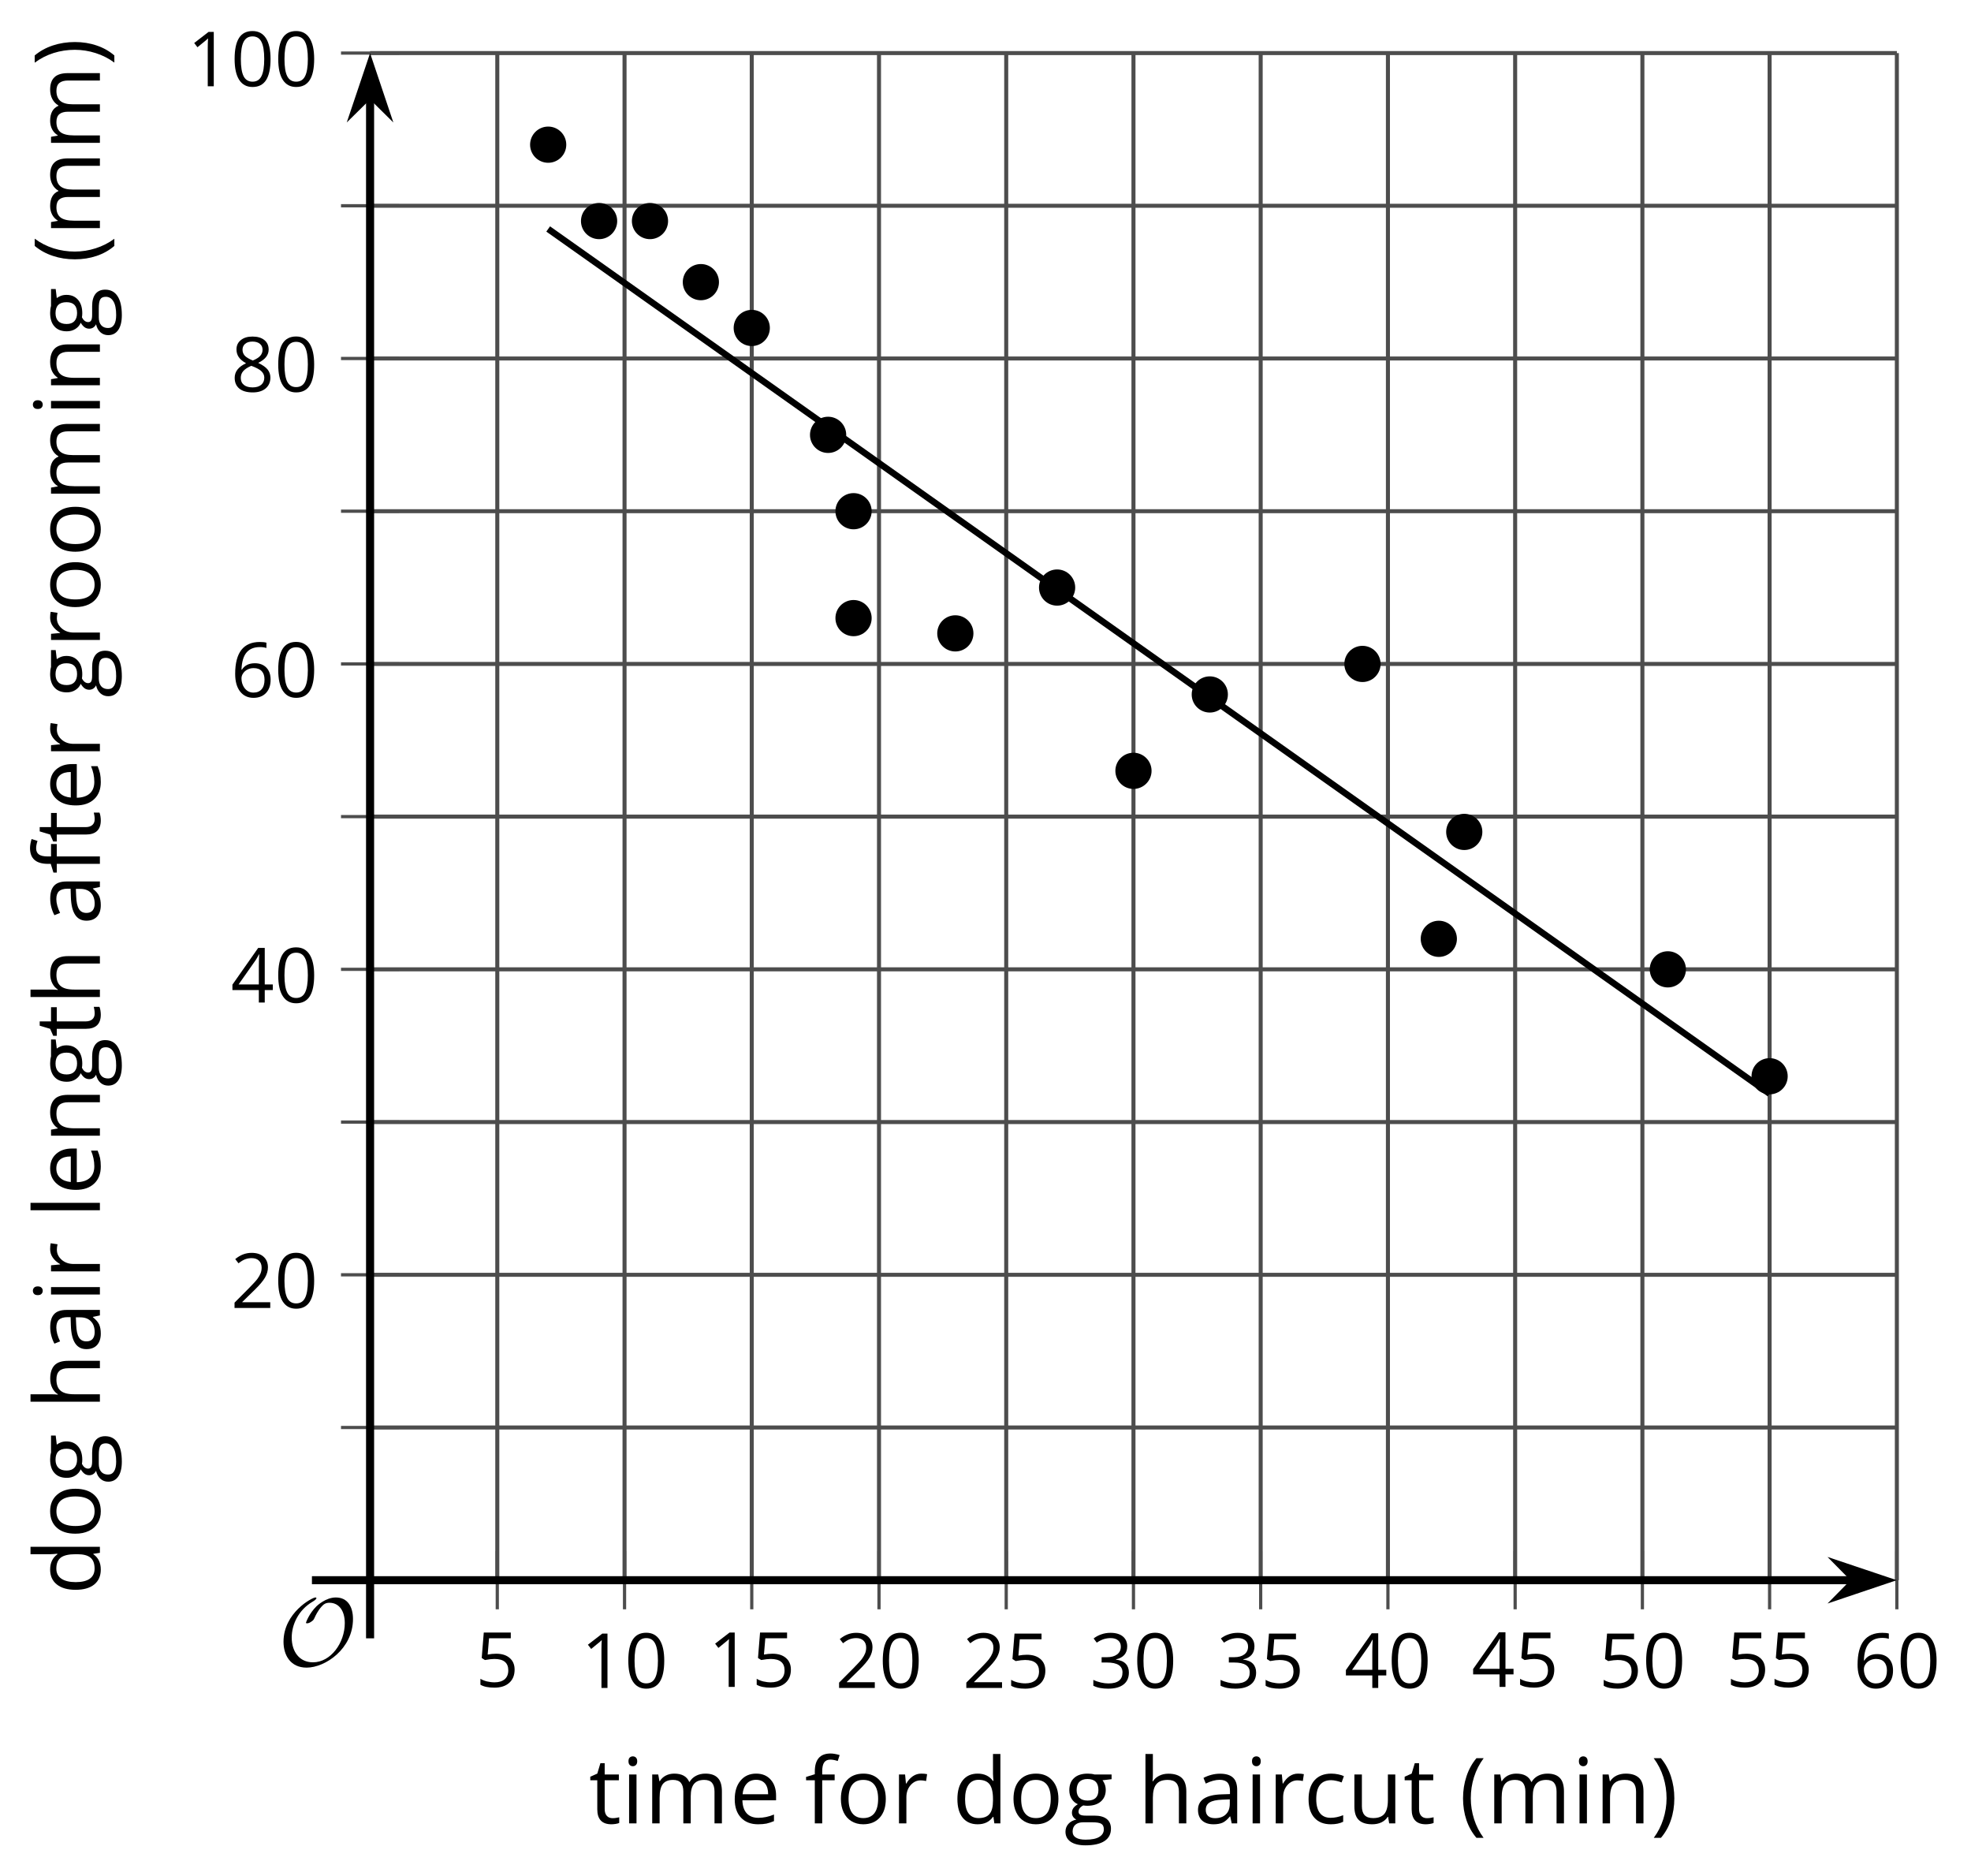 <?xml version='1.0' encoding='UTF-8'?>
<!-- This file was generated by dvisvgm 2.1.3 -->
<svg height='232.399pt' version='1.1' viewBox='-72 -72 244.202 232.399' width='244.202pt' xmlns='http://www.w3.org/2000/svg' xmlns:xlink='http://www.w3.org/1999/xlink'>
<defs>
<path d='M9.289 -5.762C9.289 -7.281 8.62 -8.428 7.161 -8.428C5.918 -8.428 4.866 -7.424 4.782 -7.352C3.826 -6.408 3.467 -5.332 3.467 -5.308C3.467 -5.236 3.527 -5.224 3.587 -5.224C3.814 -5.224 4.005 -5.344 4.184 -5.475C4.399 -5.631 4.411 -5.667 4.543 -5.942C4.651 -6.181 4.926 -6.767 5.368 -7.269C5.655 -7.592 5.894 -7.771 6.372 -7.771C7.532 -7.771 8.273 -6.814 8.273 -5.248C8.273 -2.809 6.539 -0.395 4.328 -0.395C2.63 -0.395 1.698 -1.745 1.698 -3.455C1.698 -5.081 2.534 -6.874 4.28 -7.902C4.399 -7.974 4.758 -8.189 4.758 -8.345C4.758 -8.428 4.663 -8.428 4.639 -8.428C4.22 -8.428 0.681 -6.528 0.681 -2.941C0.681 -1.267 1.554 0.263 3.539 0.263C5.87 0.263 9.289 -2.08 9.289 -5.762Z' id='g0-79'/>
<use id='g7-8' transform='scale(1.2)' xlink:href='#g5-8'/>
<use id='g7-9' transform='scale(1.2)' xlink:href='#g5-9'/>
<use id='g7-65' transform='scale(1.2)' xlink:href='#g5-65'/>
<use id='g7-67' transform='scale(1.2)' xlink:href='#g5-67'/>
<use id='g7-68' transform='scale(1.2)' xlink:href='#g5-68'/>
<use id='g7-69' transform='scale(1.2)' xlink:href='#g5-69'/>
<use id='g7-70' transform='scale(1.2)' xlink:href='#g5-70'/>
<use id='g7-71' transform='scale(1.2)' xlink:href='#g5-71'/>
<use id='g7-72' transform='scale(1.2)' xlink:href='#g5-72'/>
<use id='g7-73' transform='scale(1.2)' xlink:href='#g5-73'/>
<use id='g7-76' transform='scale(1.2)' xlink:href='#g5-76'/>
<use id='g7-77' transform='scale(1.2)' xlink:href='#g5-77'/>
<use id='g7-78' transform='scale(1.2)' xlink:href='#g5-78'/>
<use id='g7-79' transform='scale(1.2)' xlink:href='#g5-79'/>
<use id='g7-82' transform='scale(1.2)' xlink:href='#g5-82'/>
<use id='g7-84' transform='scale(1.2)' xlink:href='#g5-84'/>
<use id='g7-85' transform='scale(1.2)' xlink:href='#g5-85'/>
<path d='M0.378 -2.583C0.378 -1.782 0.497 -1.031 0.732 -0.336S1.312 0.971 1.763 1.492H2.5C2.072 0.912 1.745 0.272 1.519 -0.433S1.179 -1.855 1.179 -2.592C1.179 -3.343 1.289 -4.07 1.51 -4.779C1.736 -5.488 2.067 -6.137 2.509 -6.731H1.763C1.317 -6.197 0.971 -5.576 0.737 -4.866C0.497 -4.157 0.378 -3.398 0.378 -2.583Z' id='g5-8'/>
<path d='M2.413 -2.583C2.413 -3.389 2.293 -4.148 2.058 -4.862C1.823 -5.571 1.478 -6.192 1.027 -6.731H0.281C0.723 -6.137 1.054 -5.488 1.28 -4.779C1.501 -4.07 1.611 -3.343 1.611 -2.592C1.611 -1.855 1.496 -1.133 1.271 -0.433C1.045 0.272 0.718 0.916 0.29 1.492H1.027C1.473 0.976 1.819 0.368 2.053 -0.327C2.293 -1.022 2.413 -1.777 2.413 -2.583Z' id='g5-9'/>
<path d='M4.922 -3.375C4.922 -4.498 4.733 -5.355 4.355 -5.948C3.973 -6.542 3.421 -6.837 2.689 -6.837C1.938 -6.837 1.381 -6.552 1.018 -5.985S0.47 -4.549 0.47 -3.375C0.47 -2.238 0.658 -1.377 1.036 -0.792C1.413 -0.203 1.966 0.092 2.689 0.092C3.444 0.092 4.006 -0.193 4.374 -0.769C4.738 -1.344 4.922 -2.21 4.922 -3.375ZM1.243 -3.375C1.243 -4.355 1.358 -5.064 1.588 -5.506C1.819 -5.953 2.187 -6.174 2.689 -6.174C3.2 -6.174 3.568 -5.948 3.794 -5.497C4.024 -5.051 4.139 -4.342 4.139 -3.375S4.024 -1.699 3.794 -1.243C3.568 -0.792 3.2 -0.566 2.689 -0.566C2.187 -0.566 1.819 -0.792 1.588 -1.234C1.358 -1.685 1.243 -2.394 1.243 -3.375Z' id='g5-16'/>
<path d='M3.292 0V-6.731H2.647L0.866 -5.355L1.271 -4.83C1.92 -5.359 2.288 -5.658 2.366 -5.727S2.518 -5.866 2.583 -5.93C2.56 -5.576 2.546 -5.198 2.546 -4.797V0H3.292Z' id='g5-17'/>
<path d='M4.885 0V-0.709H1.423V-0.746L2.896 -2.187C3.554 -2.827 4.001 -3.352 4.24 -3.771S4.599 -4.609 4.599 -5.037C4.599 -5.585 4.42 -6.018 4.061 -6.344C3.702 -6.667 3.204 -6.828 2.574 -6.828C1.842 -6.828 1.169 -6.57 0.548 -6.054L0.953 -5.534C1.262 -5.778 1.538 -5.944 1.786 -6.036C2.04 -6.128 2.302 -6.174 2.583 -6.174C2.97 -6.174 3.273 -6.068 3.49 -5.856C3.706 -5.649 3.817 -5.364 3.817 -5.005C3.817 -4.751 3.775 -4.512 3.688 -4.291S3.471 -3.844 3.301 -3.61S2.772 -2.988 2.233 -2.44L0.46 -0.658V0H4.885Z' id='g5-18'/>
<path d='M4.632 -5.147C4.632 -5.668 4.452 -6.077 4.088 -6.381C3.725 -6.676 3.218 -6.828 2.564 -6.828C2.164 -6.828 1.786 -6.768 1.427 -6.639C1.064 -6.519 0.746 -6.344 0.47 -6.128L0.856 -5.612C1.192 -5.829 1.487 -5.976 1.75 -6.054S2.288 -6.174 2.583 -6.174C2.97 -6.174 3.278 -6.082 3.499 -5.893C3.729 -5.704 3.84 -5.447 3.84 -5.12C3.84 -4.71 3.688 -4.388 3.379 -4.153C3.071 -3.923 2.657 -3.808 2.132 -3.808H1.459V-3.149H2.122C3.407 -3.149 4.047 -2.739 4.047 -1.925C4.047 -1.013 3.467 -0.557 2.302 -0.557C2.007 -0.557 1.694 -0.594 1.363 -0.672C1.036 -0.746 0.723 -0.856 0.433 -0.999V-0.272C0.714 -0.138 0.999 -0.041 1.298 0.009C1.593 0.064 1.92 0.092 2.274 0.092C3.094 0.092 3.725 -0.083 4.171 -0.424C4.618 -0.769 4.839 -1.266 4.839 -1.906C4.839 -2.353 4.71 -2.716 4.448 -2.993S3.785 -3.439 3.246 -3.508V-3.545C3.688 -3.637 4.029 -3.821 4.273 -4.093C4.512 -4.365 4.632 -4.719 4.632 -5.147Z' id='g5-19'/>
<path d='M5.203 -1.547V-2.242H4.204V-6.768H3.393L0.198 -2.215V-1.547H3.471V0H4.204V-1.547H5.203ZM3.471 -2.242H0.962L3.066 -5.235C3.195 -5.428 3.333 -5.672 3.481 -5.967H3.518C3.485 -5.414 3.471 -4.917 3.471 -4.48V-2.242Z' id='g5-20'/>
<path d='M2.564 -4.111C2.215 -4.111 1.865 -4.075 1.51 -4.006L1.68 -6.027H4.374V-6.731H1.027L0.773 -3.582L1.169 -3.329C1.657 -3.416 2.049 -3.462 2.339 -3.462C3.49 -3.462 4.065 -2.993 4.065 -2.053C4.065 -1.57 3.913 -1.202 3.619 -0.948C3.315 -0.695 2.896 -0.566 2.357 -0.566C2.049 -0.566 1.731 -0.608 1.413 -0.681C1.096 -0.764 0.829 -0.87 0.612 -1.008V-0.272C1.013 -0.028 1.588 0.092 2.348 0.092C3.126 0.092 3.739 -0.106 4.18 -0.502C4.627 -0.898 4.848 -1.446 4.848 -2.141C4.848 -2.753 4.646 -3.232 4.236 -3.582C3.831 -3.936 3.273 -4.111 2.564 -4.111Z' id='g5-21'/>
<path d='M0.539 -2.878C0.539 -1.943 0.741 -1.215 1.151 -0.691C1.561 -0.17 2.113 0.092 2.808 0.092C3.458 0.092 3.978 -0.11 4.355 -0.506C4.742 -0.912 4.931 -1.459 4.931 -2.159C4.931 -2.785 4.756 -3.283 4.411 -3.646C4.061 -4.01 3.582 -4.194 2.979 -4.194C2.247 -4.194 1.713 -3.932 1.377 -3.402H1.321C1.358 -4.365 1.565 -5.074 1.948 -5.525C2.33 -5.971 2.878 -6.197 3.6 -6.197C3.904 -6.197 4.176 -6.16 4.411 -6.082V-6.74C4.213 -6.8 3.936 -6.828 3.591 -6.828C2.583 -6.828 1.823 -6.501 1.308 -5.847C0.797 -5.189 0.539 -4.199 0.539 -2.878ZM2.799 -0.557C2.509 -0.557 2.251 -0.635 2.026 -0.797C1.805 -0.958 1.63 -1.174 1.506 -1.446S1.321 -2.012 1.321 -2.33C1.321 -2.546 1.39 -2.753 1.529 -2.951C1.662 -3.149 1.846 -3.306 2.076 -3.421S2.56 -3.591 2.836 -3.591C3.283 -3.591 3.614 -3.462 3.84 -3.209S4.176 -2.606 4.176 -2.159C4.176 -1.639 4.056 -1.243 3.812 -0.967C3.573 -0.695 3.237 -0.557 2.799 -0.557Z' id='g5-22'/>
<path d='M2.689 -6.828C2.086 -6.828 1.602 -6.685 1.243 -6.39C0.879 -6.105 0.7 -5.714 0.7 -5.226C0.7 -4.88 0.792 -4.572 0.976 -4.291C1.16 -4.015 1.464 -3.757 1.888 -3.518C0.948 -3.089 0.479 -2.486 0.479 -1.717C0.479 -1.142 0.672 -0.695 1.059 -0.378C1.446 -0.064 1.998 0.092 2.716 0.092C3.393 0.092 3.927 -0.074 4.319 -0.405C4.71 -0.741 4.903 -1.188 4.903 -1.745C4.903 -2.122 4.788 -2.454 4.558 -2.744C4.328 -3.029 3.941 -3.301 3.393 -3.564C3.844 -3.789 4.171 -4.038 4.378 -4.309S4.687 -4.885 4.687 -5.216C4.687 -5.718 4.507 -6.114 4.148 -6.4S3.301 -6.828 2.689 -6.828ZM1.234 -1.699C1.234 -2.03 1.335 -2.316 1.542 -2.551C1.75 -2.79 2.081 -3.006 2.537 -3.204C3.131 -2.988 3.55 -2.762 3.789 -2.532C4.029 -2.297 4.148 -2.035 4.148 -1.736C4.148 -1.363 4.019 -1.068 3.766 -0.852S3.154 -0.529 2.698 -0.529C2.233 -0.529 1.874 -0.631 1.621 -0.838C1.363 -1.045 1.234 -1.331 1.234 -1.699ZM2.68 -6.206C3.071 -6.206 3.375 -6.114 3.6 -5.93C3.821 -5.75 3.932 -5.502 3.932 -5.193C3.932 -4.913 3.84 -4.664 3.656 -4.452C3.476 -4.24 3.163 -4.042 2.726 -3.858C2.238 -4.061 1.901 -4.263 1.722 -4.466S1.45 -4.913 1.45 -5.193C1.45 -5.502 1.561 -5.746 1.777 -5.93S2.297 -6.206 2.68 -6.206Z' id='g5-24'/>
<path d='M3.913 0H4.48V-3.444C4.48 -4.033 4.337 -4.461 4.042 -4.728C3.757 -4.995 3.31 -5.129 2.707 -5.129C2.408 -5.129 2.113 -5.092 1.814 -5.014C1.519 -4.936 1.248 -4.83 0.999 -4.696L1.234 -4.111C1.763 -4.369 2.242 -4.498 2.661 -4.498C3.034 -4.498 3.306 -4.401 3.481 -4.217C3.646 -4.024 3.734 -3.734 3.734 -3.338V-3.025L2.878 -2.997C1.248 -2.947 0.433 -2.413 0.433 -1.395C0.433 -0.921 0.576 -0.552 0.856 -0.295C1.142 -0.037 1.533 0.092 2.035 0.092C2.408 0.092 2.721 0.037 2.974 -0.074C3.223 -0.189 3.471 -0.401 3.725 -0.718H3.762L3.913 0ZM2.187 -0.539C1.888 -0.539 1.653 -0.612 1.483 -0.755C1.317 -0.898 1.234 -1.11 1.234 -1.386C1.234 -1.74 1.367 -1.998 1.639 -2.164C1.906 -2.334 2.343 -2.426 2.951 -2.449L3.715 -2.482V-2.026C3.715 -1.556 3.582 -1.192 3.306 -0.93C3.039 -0.668 2.661 -0.539 2.187 -0.539Z' id='g5-65'/>
<path d='M2.827 0.092C3.338 0.092 3.766 0.005 4.102 -0.17V-0.847C3.66 -0.668 3.227 -0.576 2.808 -0.576C2.316 -0.576 1.948 -0.741 1.694 -1.073C1.446 -1.404 1.321 -1.878 1.321 -2.5C1.321 -3.808 1.832 -4.461 2.859 -4.461C3.011 -4.461 3.191 -4.438 3.389 -4.392C3.587 -4.351 3.771 -4.296 3.941 -4.227L4.176 -4.876C4.038 -4.945 3.849 -5.009 3.605 -5.06S3.122 -5.138 2.878 -5.138C2.127 -5.138 1.547 -4.908 1.142 -4.448C0.732 -3.987 0.529 -3.333 0.529 -2.491C0.529 -1.667 0.727 -1.031 1.133 -0.58C1.529 -0.134 2.095 0.092 2.827 0.092Z' id='g5-67'/>
<path d='M4.245 -0.677L4.346 0H4.968V-7.164H4.204V-5.111L4.222 -4.756L4.254 -4.392H4.194C3.831 -4.89 3.306 -5.138 2.62 -5.138C1.961 -5.138 1.45 -4.908 1.082 -4.448S0.529 -3.343 0.529 -2.509S0.714 -1.036 1.077 -0.585C1.446 -0.134 1.961 0.092 2.62 0.092C3.324 0.092 3.849 -0.166 4.204 -0.677H4.245ZM2.716 -0.548C2.261 -0.548 1.911 -0.714 1.676 -1.041S1.321 -1.855 1.321 -2.5C1.321 -3.135 1.441 -3.628 1.676 -3.978C1.915 -4.323 2.261 -4.498 2.707 -4.498C3.227 -4.498 3.61 -4.346 3.849 -4.042C4.084 -3.734 4.204 -3.223 4.204 -2.509V-2.348C4.204 -1.717 4.088 -1.257 3.849 -0.976C3.619 -0.691 3.237 -0.548 2.716 -0.548Z' id='g5-68'/>
<path d='M2.942 0.092C3.283 0.092 3.573 0.064 3.812 0.018C4.056 -0.037 4.309 -0.12 4.581 -0.235V-0.916C4.052 -0.691 3.513 -0.576 2.97 -0.576C2.454 -0.576 2.053 -0.727 1.768 -1.036C1.487 -1.344 1.335 -1.791 1.321 -2.385H4.797V-2.868C4.797 -3.55 4.613 -4.098 4.245 -4.512C3.877 -4.931 3.375 -5.138 2.744 -5.138C2.067 -5.138 1.533 -4.899 1.133 -4.42C0.727 -3.941 0.529 -3.297 0.529 -2.482C0.529 -1.676 0.746 -1.045 1.179 -0.589C1.607 -0.134 2.196 0.092 2.942 0.092ZM2.735 -4.498C3.135 -4.498 3.439 -4.369 3.656 -4.116C3.872 -3.858 3.978 -3.49 3.978 -3.006H1.34C1.381 -3.471 1.524 -3.84 1.768 -4.102C2.007 -4.365 2.33 -4.498 2.735 -4.498Z' id='g5-69'/>
<path d='M3.085 -4.452V-5.046H1.8V-5.373C1.8 -5.797 1.869 -6.105 2.007 -6.298C2.145 -6.487 2.357 -6.584 2.647 -6.584C2.855 -6.584 3.108 -6.538 3.402 -6.441L3.6 -7.053C3.241 -7.159 2.928 -7.215 2.661 -7.215C1.579 -7.215 1.036 -6.593 1.036 -5.355V-5.074L0.134 -4.797V-4.452H1.036V0H1.8V-4.452H3.085Z' id='g5-70'/>
<path d='M4.94 -5.046H3.195C2.983 -5.106 2.744 -5.138 2.482 -5.138C1.874 -5.138 1.404 -4.991 1.073 -4.687C0.741 -4.392 0.576 -3.964 0.576 -3.412C0.576 -3.08 0.658 -2.785 0.82 -2.528C0.985 -2.27 1.197 -2.086 1.459 -1.98C1.248 -1.851 1.091 -1.717 0.994 -1.579S0.847 -1.28 0.847 -1.096C0.847 -0.935 0.893 -0.792 0.976 -0.668C1.068 -0.543 1.174 -0.456 1.303 -0.396C0.948 -0.318 0.672 -0.166 0.474 0.06S0.18 0.548 0.18 0.856C0.18 1.303 0.359 1.653 0.718 1.897C1.073 2.141 1.584 2.265 2.242 2.265C3.103 2.265 3.757 2.118 4.204 1.823C4.65 1.533 4.876 1.105 4.876 0.548C4.876 0.11 4.728 -0.226 4.438 -0.456C4.144 -0.686 3.725 -0.801 3.177 -0.801H2.284C2.007 -0.801 1.814 -0.833 1.699 -0.902C1.584 -0.967 1.529 -1.068 1.529 -1.206C1.529 -1.469 1.69 -1.685 2.017 -1.855C2.15 -1.832 2.288 -1.819 2.44 -1.819C3.029 -1.819 3.494 -1.966 3.831 -2.261S4.337 -2.951 4.337 -3.444C4.337 -3.66 4.305 -3.858 4.236 -4.033C4.167 -4.204 4.093 -4.346 4.006 -4.452L4.94 -4.563V-5.046ZM0.916 0.847C0.916 0.539 1.013 0.299 1.206 0.134S1.671 -0.115 2.017 -0.115H2.933C3.398 -0.115 3.715 -0.064 3.886 0.046C4.056 0.147 4.139 0.341 4.139 0.612C4.139 0.939 3.987 1.202 3.674 1.39C3.37 1.584 2.891 1.68 2.251 1.68C1.823 1.68 1.492 1.611 1.262 1.469S0.916 1.119 0.916 0.847ZM1.331 -3.43C1.331 -3.812 1.427 -4.098 1.621 -4.291S2.09 -4.581 2.449 -4.581C3.204 -4.581 3.582 -4.204 3.582 -3.444C3.582 -2.721 3.209 -2.357 2.463 -2.357C2.109 -2.357 1.828 -2.449 1.63 -2.629S1.331 -3.076 1.331 -3.43Z' id='g5-71'/>
<path d='M4.263 0H5.028V-3.292C5.028 -3.932 4.871 -4.397 4.567 -4.687C4.254 -4.982 3.794 -5.129 3.177 -5.129C2.822 -5.129 2.505 -5.06 2.228 -4.917C1.948 -4.779 1.736 -4.59 1.584 -4.346H1.538C1.561 -4.517 1.575 -4.733 1.575 -4.995V-7.164H0.81V0H1.575V-2.638C1.575 -3.297 1.694 -3.766 1.943 -4.056C2.182 -4.346 2.574 -4.489 3.103 -4.489C3.504 -4.489 3.794 -4.388 3.983 -4.185S4.263 -3.674 4.263 -3.264V0Z' id='g5-72'/>
<path d='M1.575 0V-5.046H0.81V0H1.575ZM0.746 -6.413C0.746 -6.243 0.787 -6.114 0.875 -6.031C0.962 -5.944 1.068 -5.902 1.197 -5.902C1.321 -5.902 1.427 -5.944 1.515 -6.031C1.602 -6.114 1.648 -6.243 1.648 -6.413S1.602 -6.713 1.515 -6.796S1.321 -6.92 1.197 -6.92C1.068 -6.92 0.962 -6.878 0.875 -6.796C0.787 -6.717 0.746 -6.588 0.746 -6.413Z' id='g5-73'/>
<path d='M1.575 0V-7.164H0.81V0H1.575Z' id='g5-76'/>
<path d='M7.242 0H8.006V-3.292C8.006 -3.936 7.864 -4.406 7.578 -4.696C7.297 -4.991 6.869 -5.138 6.298 -5.138C5.935 -5.138 5.608 -5.06 5.322 -4.908S4.82 -4.544 4.669 -4.282H4.632C4.388 -4.853 3.872 -5.138 3.085 -5.138C2.758 -5.138 2.468 -5.069 2.201 -4.931C1.943 -4.793 1.736 -4.599 1.593 -4.355H1.556L1.432 -5.046H0.81V0H1.575V-2.647C1.575 -3.301 1.685 -3.771 1.906 -4.061C2.132 -4.346 2.482 -4.489 2.96 -4.489C3.324 -4.489 3.596 -4.388 3.766 -4.19C3.936 -3.987 4.024 -3.683 4.024 -3.283V0H4.788V-2.818C4.788 -3.384 4.903 -3.808 5.129 -4.079S5.709 -4.489 6.183 -4.489C6.547 -4.489 6.814 -4.388 6.984 -4.19C7.155 -3.987 7.242 -3.683 7.242 -3.283V0Z' id='g5-77'/>
<path d='M4.263 0H5.028V-3.292C5.028 -3.936 4.876 -4.406 4.567 -4.696C4.259 -4.991 3.803 -5.138 3.195 -5.138C2.85 -5.138 2.532 -5.069 2.251 -4.936C1.971 -4.797 1.75 -4.604 1.593 -4.355H1.556L1.432 -5.046H0.81V0H1.575V-2.647C1.575 -3.306 1.699 -3.775 1.943 -4.061S2.574 -4.489 3.103 -4.489C3.504 -4.489 3.794 -4.388 3.983 -4.185S4.263 -3.674 4.263 -3.264V0Z' id='g5-78'/>
<path d='M5.166 -2.528C5.166 -3.329 4.959 -3.964 4.54 -4.434C4.125 -4.903 3.564 -5.138 2.859 -5.138C2.127 -5.138 1.556 -4.908 1.146 -4.448C0.737 -3.992 0.529 -3.352 0.529 -2.528C0.529 -1.998 0.626 -1.533 0.815 -1.137S1.275 -0.437 1.625 -0.226S2.376 0.092 2.827 0.092C3.559 0.092 4.13 -0.138 4.544 -0.599C4.959 -1.064 5.166 -1.704 5.166 -2.528ZM1.321 -2.528C1.321 -3.177 1.45 -3.669 1.704 -3.996S2.334 -4.489 2.836 -4.489C3.343 -4.489 3.725 -4.323 3.987 -3.987C4.245 -3.656 4.374 -3.168 4.374 -2.528C4.374 -1.878 4.245 -1.39 3.987 -1.05C3.725 -0.718 3.347 -0.548 2.845 -0.548S1.966 -0.718 1.708 -1.054S1.321 -1.883 1.321 -2.528Z' id='g5-79'/>
<path d='M3.112 -5.138C2.795 -5.138 2.505 -5.051 2.242 -4.871S1.754 -4.438 1.565 -4.111H1.529L1.441 -5.046H0.81V0H1.575V-2.707C1.575 -3.2 1.722 -3.614 2.007 -3.946C2.302 -4.277 2.647 -4.443 3.057 -4.443C3.218 -4.443 3.402 -4.42 3.61 -4.374L3.715 -5.083C3.536 -5.12 3.338 -5.138 3.112 -5.138Z' id='g5-82'/>
<path d='M2.44 -0.539C2.187 -0.539 1.989 -0.622 1.846 -0.783S1.63 -1.179 1.63 -1.483V-4.452H3.094V-5.046H1.63V-6.215H1.188L0.866 -5.138L0.143 -4.82V-4.452H0.866V-1.45C0.866 -0.424 1.354 0.092 2.33 0.092C2.459 0.092 2.606 0.078 2.762 0.055C2.928 0.028 3.048 -0.005 3.131 -0.046V-0.631C3.057 -0.608 2.956 -0.589 2.832 -0.571C2.707 -0.548 2.574 -0.539 2.44 -0.539Z' id='g5-84'/>
<path d='M1.529 -5.046H0.755V-1.745C0.755 -1.105 0.907 -0.635 1.215 -0.345C1.519 -0.055 1.98 0.092 2.592 0.092C2.947 0.092 3.264 0.028 3.545 -0.106C3.821 -0.239 4.038 -0.428 4.194 -0.677H4.236L4.346 0H4.977V-5.046H4.213V-2.394C4.213 -1.74 4.088 -1.271 3.849 -0.981C3.6 -0.691 3.218 -0.548 2.689 -0.548C2.288 -0.548 1.998 -0.649 1.809 -0.852S1.529 -1.363 1.529 -1.773V-5.046Z' id='g5-85'/>
</defs>
<g id='page1'>
<path d='M-10.387 123.742V-65.426M5.379 123.742V-65.426M21.141 123.742V-65.426M36.906 123.742V-65.426M52.668 123.742V-65.426M68.434 123.742V-65.426M84.195 123.742V-65.426M99.961 123.742V-65.426M115.723 123.742V-65.426M131.488 123.742V-65.426M147.25 123.742V-65.426M163.016 123.742V-65.426' fill='none' stroke='#4d4d4d' stroke-linejoin='bevel' stroke-miterlimit='10.037' stroke-width='0.5'/>
<path d='M-26.148 104.824H163.016M-26.148 66.992H163.016M-26.148 29.156H163.016M-26.148 -8.676H163.016M-26.148 -46.512H163.016' fill='none' stroke='#4d4d4d' stroke-linejoin='bevel' stroke-miterlimit='10.037' stroke-width='0.5'/>
<path d='M-26.148 85.91H163.016M-26.148 48.074H163.016M-26.148 10.242H163.016M-26.148 -27.594H163.016M-26.148 -65.426H163.016' fill='none' stroke='#4d4d4d' stroke-linejoin='bevel' stroke-miterlimit='10.037' stroke-width='0.5'/>
<path d='M-10.387 127.344V120.14M5.379 127.344V120.14M21.141 127.344V120.14M36.906 127.344V120.14M52.668 127.344V120.14M68.434 127.344V120.14M84.195 127.344V120.14M99.961 127.344V120.14M115.723 127.344V120.14M131.488 127.344V120.14M147.25 127.344V120.14M163.016 127.344V120.14' fill='none' stroke='#4d4d4d' stroke-linejoin='bevel' stroke-miterlimit='10.037' stroke-width='0.4'/>
<path d='M-29.75 104.824H-22.551M-29.75 66.992H-22.551M-29.75 29.156H-22.551M-29.75 -8.676H-22.551M-29.75 -46.512H-22.551' fill='none' stroke='#4d4d4d' stroke-linejoin='bevel' stroke-miterlimit='10.037' stroke-width='0.4'/>
<path d='M-29.75 85.91H-22.551M-29.75 48.074H-22.551M-29.75 10.242H-22.551M-29.75 -27.594H-22.551M-29.75 -65.426H-22.551' fill='none' stroke='#4d4d4d' stroke-linejoin='bevel' stroke-miterlimit='10.037' stroke-width='0.4'/>
<path d='M-26.148 123.742H157.723' fill='none' stroke='#000000' stroke-linejoin='bevel' stroke-miterlimit='10.037' stroke-width='1'/>
<path d='M161.437 123.742L156.25 122L157.968 123.742L156.25 125.488Z'/>
<path d='M161.437 123.742L156.25 122L157.968 123.742L156.25 125.488Z' fill='none' stroke='#000000' stroke-miterlimit='10.037' stroke-width='1'/>
<path d='M-26.148 123.742V-60.133' fill='none' stroke='#000000' stroke-linejoin='bevel' stroke-miterlimit='10.037' stroke-width='1'/>
<path d='M-26.148 -63.852L-27.895 -58.66L-26.148 -60.383L-24.406 -58.66Z'/>
<path d='M-26.148 -63.852L-27.895 -58.66L-26.148 -60.383L-24.406 -58.66Z' fill='none' stroke='#000000' stroke-miterlimit='10.037' stroke-width='1'/>
<g transform='matrix(1 0 0 1 -32.79 49.872)'>
<use x='19.701' xlink:href='#g5-21' y='87.087'/>
</g>
<g transform='matrix(1 0 0 1 -19.728 50)'>
<use x='19.701' xlink:href='#g5-17' y='87.087'/>
<use x='25.105' xlink:href='#g5-16' y='87.087'/>
</g>
<g transform='matrix(1 0 0 1 -3.964 49.872)'>
<use x='19.701' xlink:href='#g5-17' y='87.087'/>
<use x='25.105' xlink:href='#g5-21' y='87.087'/>
</g>
<g transform='matrix(1 0 0 1 11.799 50)'>
<use x='19.701' xlink:href='#g5-18' y='87.087'/>
<use x='25.105' xlink:href='#g5-16' y='87.087'/>
</g>
<g transform='matrix(1 0 0 1 27.563 50)'>
<use x='19.701' xlink:href='#g5-18' y='87.087'/>
<use x='25.105' xlink:href='#g5-21' y='87.087'/>
</g>
<g transform='matrix(1 0 0 1 43.327 50)'>
<use x='19.701' xlink:href='#g5-19' y='87.087'/>
<use x='25.105' xlink:href='#g5-16' y='87.087'/>
</g>
<g transform='matrix(1 0 0 1 59.09 50)'>
<use x='19.701' xlink:href='#g5-19' y='87.087'/>
<use x='25.105' xlink:href='#g5-21' y='87.087'/>
</g>
<g transform='matrix(1 0 0 1 74.854 50)'>
<use x='19.701' xlink:href='#g5-20' y='87.087'/>
<use x='25.105' xlink:href='#g5-16' y='87.087'/>
</g>
<g transform='matrix(1 0 0 1 90.618 49.872)'>
<use x='19.701' xlink:href='#g5-20' y='87.087'/>
<use x='25.105' xlink:href='#g5-21' y='87.087'/>
</g>
<g transform='matrix(1 0 0 1 106.382 50)'>
<use x='19.701' xlink:href='#g5-21' y='87.087'/>
<use x='25.105' xlink:href='#g5-16' y='87.087'/>
</g>
<g transform='matrix(1 0 0 1 122.145 49.872)'>
<use x='19.701' xlink:href='#g5-21' y='87.087'/>
<use x='25.105' xlink:href='#g5-21' y='87.087'/>
</g>
<g transform='matrix(1 0 0 1 137.909 50)'>
<use x='19.701' xlink:href='#g5-22' y='87.087'/>
<use x='25.105' xlink:href='#g5-16' y='87.087'/>
</g>
<g transform='matrix(1 0 0 1 -63.103 2.933)'>
<use x='19.701' xlink:href='#g5-18' y='87.087'/>
<use x='25.105' xlink:href='#g5-16' y='87.087'/>
</g>
<g transform='matrix(1 0 0 1 -63.103 -34.901)'>
<use x='19.701' xlink:href='#g5-20' y='87.087'/>
<use x='25.105' xlink:href='#g5-16' y='87.087'/>
</g>
<g transform='matrix(1 0 0 1 -63.103 -72.736)'>
<use x='19.701' xlink:href='#g5-22' y='87.087'/>
<use x='25.105' xlink:href='#g5-16' y='87.087'/>
</g>
<g transform='matrix(1 0 0 1 -63.103 -110.57)'>
<use x='19.701' xlink:href='#g5-24' y='87.087'/>
<use x='25.105' xlink:href='#g5-16' y='87.087'/>
</g>
<g transform='matrix(1 0 0 1 -68.507 -148.404)'>
<use x='19.701' xlink:href='#g5-17' y='87.087'/>
<use x='25.105' xlink:href='#g5-16' y='87.087'/>
<use x='30.51' xlink:href='#g5-16' y='87.087'/>
</g>
<path d='M-4.082 -43.637L2.227 -39.176L8.531 -34.711L14.836 -30.25L21.141 -25.785L30.598 -19.09L33.754 -16.86V-16.86L46.363 -7.93L58.973 0.996L68.434 7.691L77.891 14.387L96.809 27.777L106.266 34.472L109.418 36.703L134.641 54.554L147.25 63.484' fill='none' stroke='#000000' stroke-linejoin='bevel' stroke-miterlimit='10.037' stroke-width='0.8'/>
<path d='M-2.09 -54.078C-2.09 -55.176 -2.981 -56.071 -4.082 -56.071C-5.18 -56.071 -6.074 -55.176 -6.074 -54.078C-6.074 -52.977 -5.18 -52.086 -4.082 -52.086C-2.981 -52.086 -2.09 -52.977 -2.09 -54.078Z'/>
<path d='M-2.09 -54.078C-2.09 -55.176 -2.981 -56.071 -4.082 -56.071C-5.18 -56.071 -6.074 -55.176 -6.074 -54.078C-6.074 -52.977 -5.18 -52.086 -4.082 -52.086C-2.981 -52.086 -2.09 -52.977 -2.09 -54.078Z' fill='none' stroke='#000000' stroke-linejoin='bevel' stroke-miterlimit='10.037' stroke-width='0.5'/>
<path d='M4.219 -44.617C4.219 -45.719 3.324 -46.61 2.227 -46.61C1.125 -46.61 0.231 -45.719 0.231 -44.617C0.231 -43.52 1.125 -42.625 2.227 -42.625C3.324 -42.625 4.219 -43.52 4.219 -44.617Z'/>
<path d='M4.219 -44.617C4.219 -45.719 3.324 -46.61 2.227 -46.61C1.125 -46.61 0.231 -45.719 0.231 -44.617C0.231 -43.52 1.125 -42.625 2.227 -42.625C3.324 -42.625 4.219 -43.52 4.219 -44.617Z' fill='none' stroke='#000000' stroke-linejoin='bevel' stroke-miterlimit='10.037' stroke-width='0.5'/>
<path d='M10.523 -44.617C10.523 -45.719 9.629 -46.61 8.531 -46.61C7.43 -46.61 6.539 -45.719 6.539 -44.617C6.539 -43.52 7.43 -42.625 8.531 -42.625C9.629 -42.625 10.523 -43.52 10.523 -44.617Z'/>
<path d='M10.523 -44.617C10.523 -45.719 9.629 -46.61 8.531 -46.61C7.43 -46.61 6.539 -45.719 6.539 -44.617C6.539 -43.52 7.43 -42.625 8.531 -42.625C9.629 -42.625 10.523 -43.52 10.523 -44.617Z' fill='none' stroke='#000000' stroke-linejoin='bevel' stroke-miterlimit='10.037' stroke-width='0.5'/>
<path d='M16.828 -37.051C16.828 -38.153 15.938 -39.043 14.836 -39.043C13.734 -39.043 12.844 -38.153 12.844 -37.051C12.844 -35.949 13.734 -35.059 14.836 -35.059C15.938 -35.059 16.828 -35.949 16.828 -37.051Z'/>
<path d='M16.828 -37.051C16.828 -38.153 15.938 -39.043 14.836 -39.043C13.734 -39.043 12.844 -38.153 12.844 -37.051C12.844 -35.949 13.734 -35.059 14.836 -35.059C15.938 -35.059 16.828 -35.949 16.828 -37.051Z' fill='none' stroke='#000000' stroke-linejoin='bevel' stroke-miterlimit='10.037' stroke-width='0.5'/>
<path d='M23.133 -31.375C23.133 -32.477 22.242 -33.367 21.141 -33.367C20.039 -33.367 19.148 -32.477 19.148 -31.375C19.148 -30.278 20.039 -29.383 21.141 -29.383C22.242 -29.383 23.133 -30.278 23.133 -31.375Z'/>
<path d='M23.133 -31.375C23.133 -32.477 22.242 -33.367 21.141 -33.367C20.039 -33.367 19.148 -32.477 19.148 -31.375C19.148 -30.278 20.039 -29.383 21.141 -29.383C22.242 -29.383 23.133 -30.278 23.133 -31.375Z' fill='none' stroke='#000000' stroke-linejoin='bevel' stroke-miterlimit='10.037' stroke-width='0.5'/>
<path d='M32.594 -18.133C32.594 -19.235 31.699 -20.129 30.598 -20.129C29.5 -20.129 28.605 -19.235 28.605 -18.133C28.605 -17.035 29.5 -16.141 30.598 -16.141C31.699 -16.141 32.594 -17.035 32.594 -18.133Z'/>
<path d='M32.594 -18.133C32.594 -19.235 31.699 -20.129 30.598 -20.129C29.5 -20.129 28.605 -19.235 28.605 -18.133C28.605 -17.035 29.5 -16.141 30.598 -16.141C31.699 -16.141 32.594 -17.035 32.594 -18.133Z' fill='none' stroke='#000000' stroke-linejoin='bevel' stroke-miterlimit='10.037' stroke-width='0.5'/>
<path d='M35.746 -8.676C35.746 -9.778 34.852 -10.668 33.754 -10.668C32.652 -10.668 31.758 -9.778 31.758 -8.676C31.758 -7.574 32.652 -6.684 33.754 -6.684C34.852 -6.684 35.746 -7.574 35.746 -8.676Z'/>
<path d='M35.746 -8.676C35.746 -9.778 34.852 -10.668 33.754 -10.668C32.652 -10.668 31.758 -9.778 31.758 -8.676C31.758 -7.574 32.652 -6.684 33.754 -6.684C34.852 -6.684 35.746 -7.574 35.746 -8.676Z' fill='none' stroke='#000000' stroke-linejoin='bevel' stroke-miterlimit='10.037' stroke-width='0.5'/>
<path d='M35.746 4.566C35.746 3.465 34.852 2.574 33.754 2.574C32.652 2.574 31.758 3.465 31.758 4.566C31.758 5.668 32.652 6.558 33.754 6.558C34.852 6.558 35.746 5.668 35.746 4.566Z'/>
<path d='M35.746 4.566C35.746 3.465 34.852 2.574 33.754 2.574C32.652 2.574 31.758 3.465 31.758 4.566C31.758 5.668 32.652 6.558 33.754 6.558C34.852 6.558 35.746 5.668 35.746 4.566Z' fill='none' stroke='#000000' stroke-linejoin='bevel' stroke-miterlimit='10.037' stroke-width='0.5'/>
<path d='M48.355 6.457C48.355 5.355 47.465 4.465 46.363 4.465C45.262 4.465 44.371 5.355 44.371 6.457C44.371 7.558 45.262 8.449 46.363 8.449C47.465 8.449 48.355 7.558 48.355 6.457Z'/>
<path d='M48.355 6.457C48.355 5.355 47.465 4.465 46.363 4.465C45.262 4.465 44.371 5.355 44.371 6.457C44.371 7.558 45.262 8.449 46.363 8.449C47.465 8.449 48.355 7.558 48.355 6.457Z' fill='none' stroke='#000000' stroke-linejoin='bevel' stroke-miterlimit='10.037' stroke-width='0.5'/>
<path d='M60.965 0.781C60.965 -0.317 60.074 -1.211 58.973 -1.211C57.875 -1.211 56.98 -0.317 56.98 0.781C56.98 1.883 57.875 2.773 58.973 2.773C60.074 2.773 60.965 1.883 60.965 0.781Z'/>
<path d='M60.965 0.781C60.965 -0.317 60.074 -1.211 58.973 -1.211C57.875 -1.211 56.98 -0.317 56.98 0.781C56.98 1.883 57.875 2.773 58.973 2.773C60.074 2.773 60.965 1.883 60.965 0.781Z' fill='none' stroke='#000000' stroke-linejoin='bevel' stroke-miterlimit='10.037' stroke-width='0.5'/>
<path d='M70.426 23.484C70.426 22.383 69.531 21.492 68.434 21.492C67.332 21.492 66.441 22.383 66.441 23.484C66.441 24.582 67.332 25.476 68.434 25.476C69.531 25.476 70.426 24.582 70.426 23.484Z'/>
<path d='M70.426 23.484C70.426 22.383 69.531 21.492 68.434 21.492C67.332 21.492 66.441 22.383 66.441 23.484C66.441 24.582 67.332 25.476 68.434 25.476C69.531 25.476 70.426 24.582 70.426 23.484Z' fill='none' stroke='#000000' stroke-linejoin='bevel' stroke-miterlimit='10.037' stroke-width='0.5'/>
<path d='M79.883 14.023C79.883 12.926 78.992 12.031 77.891 12.031C76.789 12.031 75.898 12.926 75.898 14.023C75.898 15.125 76.789 16.015 77.891 16.015C78.992 16.015 79.883 15.125 79.883 14.023Z'/>
<path d='M79.883 14.023C79.883 12.926 78.992 12.031 77.891 12.031C76.789 12.031 75.898 12.926 75.898 14.023C75.898 15.125 76.789 16.015 77.891 16.015C78.992 16.015 79.883 15.125 79.883 14.023Z' fill='none' stroke='#000000' stroke-linejoin='bevel' stroke-miterlimit='10.037' stroke-width='0.5'/>
<path d='M98.801 10.242C98.801 9.14 97.906 8.25 96.809 8.25C95.707 8.25 94.812 9.14 94.812 10.242C94.812 11.34 95.707 12.234 96.809 12.234C97.906 12.234 98.801 11.34 98.801 10.242Z'/>
<path d='M98.801 10.242C98.801 9.14 97.906 8.25 96.809 8.25C95.707 8.25 94.812 9.14 94.812 10.242C94.812 11.34 95.707 12.234 96.809 12.234C97.906 12.234 98.801 11.34 98.801 10.242Z' fill='none' stroke='#000000' stroke-linejoin='bevel' stroke-miterlimit='10.037' stroke-width='0.5'/>
<path d='M108.258 44.293C108.258 43.191 107.367 42.301 106.266 42.301C105.164 42.301 104.273 43.191 104.273 44.293C104.273 45.39 105.164 46.285 106.266 46.285C107.367 46.285 108.258 45.39 108.258 44.293Z'/>
<path d='M108.258 44.293C108.258 43.191 107.367 42.301 106.266 42.301C105.164 42.301 104.273 43.191 104.273 44.293C104.273 45.39 105.164 46.285 106.266 46.285C107.367 46.285 108.258 45.39 108.258 44.293Z' fill='none' stroke='#000000' stroke-linejoin='bevel' stroke-miterlimit='10.037' stroke-width='0.5'/>
<path d='M111.41 31.051C111.41 29.949 110.519 29.058 109.418 29.058C108.316 29.058 107.426 29.949 107.426 31.051C107.426 32.148 108.316 33.043 109.418 33.043C110.519 33.043 111.41 32.148 111.41 31.051Z'/>
<path d='M111.41 31.051C111.41 29.949 110.519 29.058 109.418 29.058C108.316 29.058 107.426 29.949 107.426 31.051C107.426 32.148 108.316 33.043 109.418 33.043C110.519 33.043 111.41 32.148 111.41 31.051Z' fill='none' stroke='#000000' stroke-linejoin='bevel' stroke-miterlimit='10.037' stroke-width='0.5'/>
<path d='M136.633 48.074C136.633 46.972 135.738 46.082 134.641 46.082C133.539 46.082 132.648 46.972 132.648 48.074C132.648 49.176 133.539 50.066 134.641 50.066C135.738 50.066 136.633 49.176 136.633 48.074Z'/>
<path d='M136.633 48.074C136.633 46.972 135.738 46.082 134.641 46.082C133.539 46.082 132.648 46.972 132.648 48.074C132.648 49.176 133.539 50.066 134.641 50.066C135.738 50.066 136.633 49.176 136.633 48.074Z' fill='none' stroke='#000000' stroke-linejoin='bevel' stroke-miterlimit='10.037' stroke-width='0.5'/>
<path d='M149.242 61.316C149.242 60.215 148.351 59.324 147.25 59.324C146.148 59.324 145.258 60.215 145.258 61.316C145.258 62.418 146.148 63.308 147.25 63.308C148.351 63.308 149.242 62.418 149.242 61.316Z'/>
<path d='M149.242 61.316C149.242 60.215 148.351 59.324 147.25 59.324C146.148 59.324 145.258 60.215 145.258 61.316C145.258 62.418 146.148 63.308 147.25 63.308C148.351 63.308 149.242 62.418 149.242 61.316Z' fill='none' stroke='#000000' stroke-linejoin='bevel' stroke-miterlimit='10.037' stroke-width='0.5'/>
<g transform='matrix(1 0 0 1 -57.256 47.221)'>
<use x='19.701' xlink:href='#g0-79' y='87.087'/>
</g>
<path d='M-26.148 130.945V123.742' fill='none' stroke='#000000' stroke-linejoin='bevel' stroke-miterlimit='10.037' stroke-width='1'/>
<path d='M-33.352 123.742H-26.148' fill='none' stroke='#000000' stroke-linejoin='bevel' stroke-miterlimit='10.037' stroke-width='1'/>
<g transform='matrix(1 0 0 1 -18.738 66.779)'>
<use x='19.701' xlink:href='#g7-84' y='87.087'/>
<use x='23.71' xlink:href='#g7-73' y='87.087'/>
<use x='26.573' xlink:href='#g7-77' y='87.087'/>
<use x='37.135' xlink:href='#g7-69' y='87.087'/>
<use x='46.448' xlink:href='#g7-70' y='87.087'/>
<use x='50.287' xlink:href='#g7-79' y='87.087'/>
<use x='57.147' xlink:href='#g7-82' y='87.087'/>
<use x='64.722' xlink:href='#g7-68' y='87.087'/>
<use x='71.673' xlink:href='#g7-79' y='87.087'/>
<use x='78.532' xlink:href='#g7-71' y='87.087'/>
<use x='87.686' xlink:href='#g7-72' y='87.087'/>
<use x='94.648' xlink:href='#g7-65' y='87.087'/>
<use x='100.963' xlink:href='#g7-73' y='87.087'/>
<use x='103.825' xlink:href='#g7-82' y='87.087'/>
<use x='108.232' xlink:href='#g7-67' y='87.087'/>
<use x='113.638' xlink:href='#g7-85' y='87.087'/>
<use x='120.6' xlink:href='#g7-84' y='87.087'/>
<use x='127.551' xlink:href='#g7-8' y='87.087'/>
<use x='130.901' xlink:href='#g7-77' y='87.087'/>
<use x='141.464' xlink:href='#g7-73' y='87.087'/>
<use x='144.326' xlink:href='#g7-78' y='87.087'/>
<use x='151.288' xlink:href='#g7-9' y='87.087'/>
</g>
<g transform='matrix(0 -1 1 0 -146.71 145.267)'>
<use x='19.701' xlink:href='#g7-68' y='87.087'/>
<use x='26.652' xlink:href='#g7-79' y='87.087'/>
<use x='33.512' xlink:href='#g7-71' y='87.087'/>
<use x='42.666' xlink:href='#g7-72' y='87.087'/>
<use x='49.628' xlink:href='#g7-65' y='87.087'/>
<use x='55.943' xlink:href='#g7-73' y='87.087'/>
<use x='58.805' xlink:href='#g7-82' y='87.087'/>
<use x='66.38' xlink:href='#g7-76' y='87.087'/>
<use x='69.242' xlink:href='#g7-69' y='87.087'/>
<use x='75.614' xlink:href='#g7-78' y='87.087'/>
<use x='82.576' xlink:href='#g7-71' y='87.087'/>
<use x='88.788' xlink:href='#g7-84' y='87.087'/>
<use x='92.797' xlink:href='#g7-72' y='87.087'/>
<use x='102.701' xlink:href='#g7-65' y='87.087'/>
<use x='109.016' xlink:href='#g7-70' y='87.087'/>
<use x='112.854' xlink:href='#g7-84' y='87.087'/>
<use x='116.864' xlink:href='#g7-69' y='87.087'/>
<use x='123.235' xlink:href='#g7-82' y='87.087'/>
<use x='130.81' xlink:href='#g7-71' y='87.087'/>
<use x='137.023' xlink:href='#g7-82' y='87.087'/>
<use x='141.429' xlink:href='#g7-79' y='87.087'/>
<use x='148.289' xlink:href='#g7-79' y='87.087'/>
<use x='155.149' xlink:href='#g7-77' y='87.087'/>
<use x='165.712' xlink:href='#g7-73' y='87.087'/>
<use x='168.574' xlink:href='#g7-78' y='87.087'/>
<use x='175.536' xlink:href='#g7-71' y='87.087'/>
<use x='184.69' xlink:href='#g7-8' y='87.087'/>
<use x='188.04' xlink:href='#g7-77' y='87.087'/>
<use x='198.602' xlink:href='#g7-77' y='87.087'/>
<use x='209.165' xlink:href='#g7-9' y='87.087'/>
</g>
</g>
</svg>